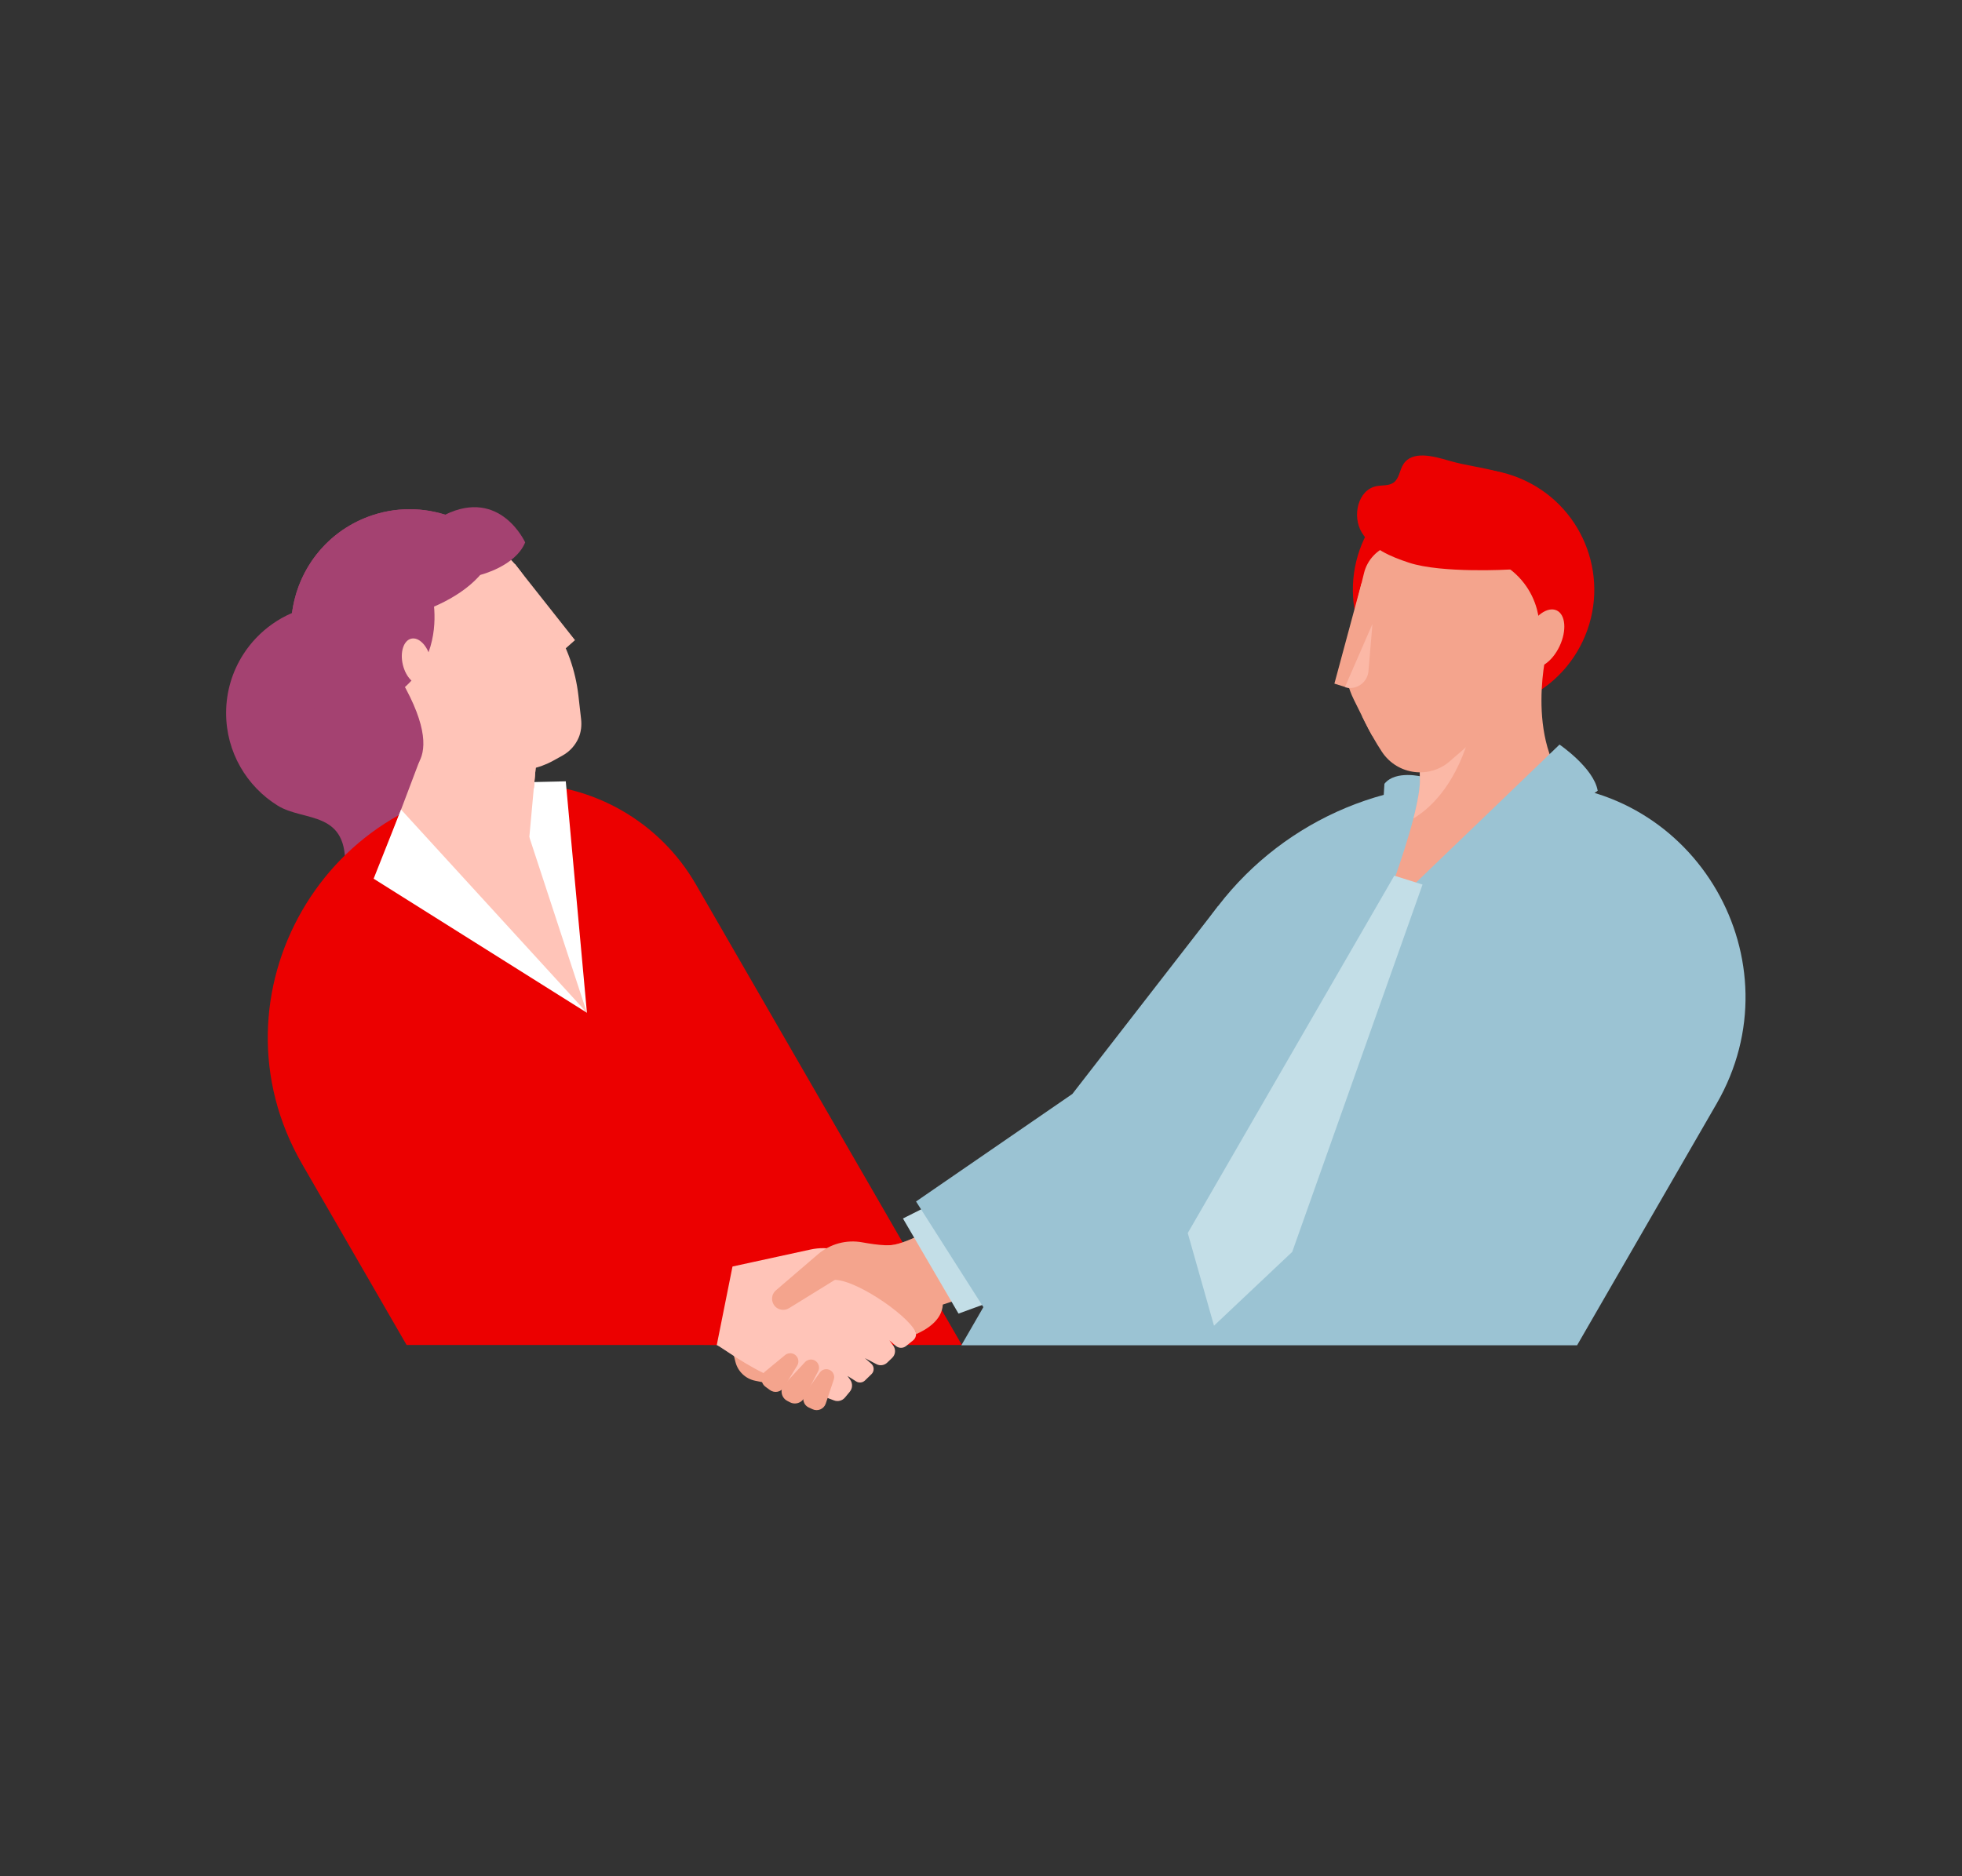 <?xml version="1.0" encoding="utf-8"?>
<!-- Generator: Adobe Illustrator 15.1.0, SVG Export Plug-In . SVG Version: 6.00 Build 0)  -->
<!DOCTYPE svg PUBLIC "-//W3C//DTD SVG 1.1//EN" "http://www.w3.org/Graphics/SVG/1.1/DTD/svg11.dtd">
<svg version="1.1" id="Capa_1" xmlns="http://www.w3.org/2000/svg" xmlns:xlink="http://www.w3.org/1999/xlink" x="0px" y="0px"
	 width="2047.35px" height="1958.33px" viewBox="0 0 2047.35 1958.33" enable-background="new 0 0 2047.35 1958.33"
	 xml:space="preserve">
<rect x="0" y="0" width="2047.35" height="1958.33" fill="#333333" stroke="none"/>
<rect fill="none" width="2047.35" height="1958.33"/>
<g>
	<path fill="#A44271" d="M522.65,864.587c0,52.418-42.503,94.921-94.921,94.921c-26.62,0-69.854-20.72-67.816-51.631
		c4.118-62.887-42.261-49.757-70.072-66.972c-32.346-20.025-53.898-55.83-53.898-96.668c0-22.524,6.548-43.51,17.861-61.164
		c7.926-12.413,18.209-23.16,30.219-31.652c6.432-4.558,13.36-8.457,20.695-11.603c0.209-0.093,0.416-0.187,0.625-0.278
		c0.764-0.312,1.516-0.625,2.279-0.914c0.636-0.266,1.273-0.509,1.908-0.74v-0.012c12.865-4.836,26.829-7.415,41.429-7.242
		c21.251,0.254,41.161,6.432,58.133,16.959c12.309,7.625,23.079,17.539,31.675,29.131c13.768,18.499,22.051,41.277,22.397,65.872
		c0.149,11.233-1.319,22.085-4.2,32.358C496.042,787.874,522.65,823.113,522.65,864.587"/>
	<path fill="#A44271" d="M506.929,751.572c-8.862,7.369-18.903,13.581-30.01,18.359c-62.864,27.095-135.84-2.071-163.015-65.132
		c-4.593-10.654-7.59-21.598-9.059-32.542c-0.462-3.355-0.775-6.71-0.973-10.019c-0.034-0.74-0.068-1.469-0.081-2.21
		c-1.804-49.676,26.481-97.617,74.758-118.418c28.31-12.193,58.642-12.991,85.944-4.407c20.095,6.294,38.536,17.665,53.274,33.295
		c0,0,0.012,0.011,0,0.011c9.74,10.297,17.861,22.444,23.785,36.222C563.929,658.651,548.24,717.352,506.929,751.572"/>
	<path fill="#EC0000" d="M315.255,1215.001L424.259,1403.8h579.439L726.122,923.026c-37.483-64.923-106.757-104.917-181.723-104.917
		h-0.001C340.714,818.109,213.411,1038.604,315.255,1215.001"/>
	<polygon fill="#FFFFFF" points="612.46,1057.084 590.386,815.502 488.303,817.806 	"/>
	<path fill="#9BC3D3" d="M1791.326,1151.912l-145.646,252.264h-642.525l244.186-422.938
		c58.287-100.955,166.004-163.146,282.576-163.146h68.68C1769.912,818.092,1876.985,1003.548,1791.326,1151.912"/>
	<path fill="#9BC3D3" d="M1444.651,818.109l-8.825,141.231h27.536l21.059-148.593
		C1484.421,810.748,1456.268,803.409,1444.651,818.109"/>
	<path fill="#F4A48D" d="M559.631,794.241l-2.619,28.565c-44.155-5.581-63.713-37.719-64.35-38.796
		c15.616,8.102,41.196,8.885,61.805,7.832L559.631,794.241z"/>
	<path fill="#FABFBF" d="M457.856,696.197c3.147,13.129-0.748,25.319-8.702,27.226c-7.953,1.907-16.953-7.19-20.102-20.32
		c-3.147-13.129,0.747-25.319,8.701-27.226S454.708,683.068,457.856,696.197"/>
	<path fill="#FFC4B8" d="M557.273,620.776c22.37,51.925,6.69,110.63-34.628,144.846c-8.858,7.364-18.903,13.581-30.006,18.364
		c-62.867,27.086-135.843-2.071-163.012-65.132c-4.592-10.657-7.59-21.602-9.064-32.553c-0.461-3.349-0.773-6.699-0.967-10.015
		c-2.721-50.463,25.677-99.514,74.674-120.624c28.31-12.197,58.645-12.988,85.944-4.411
		C513.552,561.699,542.338,586.113,557.273,620.776"/>
	<path fill="#FFC4B8" d="M559.631,794.241l-2.619,28.565l-4.65,50.961c-0.416,4.356-1.737,8.542-3.843,12.287
		c-2.104,3.721-5.041,6.977-8.615,9.497c-17.061,11.944-38.625,19.067-62.049,19.067c-19.582,0-37.843-4.969-53.287-13.56
		c-12.974-7.245-18.529-23.01-13.29-36.912c14.71-38.967,44.743-118.346,44.743-118.346l93.797,43.863l4.649,2.178L559.631,794.241z
		"/>
	<g opacity="0.5">
		<g>
			<defs>
				<rect id="SVGID_1_" x="492.665" y="784.011" width="66.971" height="38.79"/>
			</defs>
			<clipPath id="SVGID_2_">
				<use xlink:href="#SVGID_1_"  overflow="visible"/>
			</clipPath>
			<path clip-path="url(#SVGID_2_)" fill="#FFC4B8" d="M559.631,794.241l-2.619,28.565c-44.155-5.581-63.713-37.719-64.35-38.796
				c15.616,8.102,41.196,8.885,61.805,7.832L559.631,794.241z"/>
		</g>
	</g>
	<path fill="#FFC4B8" d="M478.705,566.154l58.648,22.676l40.387,63.872c14.031,22.19,22.864,47.264,25.838,73.349l2.779,24.376
		c0.768,6.728,0.055,13.626-2.661,19.83c-3.334,7.617-9.084,14.083-16.566,18.262l-9.666,5.369
		c-14.869,8.258-31.925,11.723-48.837,9.921l-95.11-10.132l-39.659-178.373L478.705,566.154z"/>
	<polygon fill="#FFC4B8" points="581.755,684.299 600.005,668.132 537.354,588.83 496.023,616.065 	"/>
	<g opacity="0.5">
		<g>
			<defs>
				<rect id="SVGID_3_" x="554.615" y="633.812" width="35.771" height="43.92"/>
			</defs>
			<clipPath id="SVGID_4_">
				<use xlink:href="#SVGID_3_"  overflow="visible"/>
			</clipPath>
			<path clip-path="url(#SVGID_4_)" fill="#FFC4B8" d="M590.386,676.653l-35.77-42.837
				C554.616,633.816,560.067,685.8,590.386,676.653"/>
		</g>
	</g>
	<polygon fill="#FFC4B8" points="849.084,1328.898 887.628,1323.394 961.668,1372.408 953.093,1392.936 863.015,1376.369 	"/>
	<path fill="#F4A48D" d="M763.235,1404.773l4.189,16.697c2.511,10.006,10.556,17.675,20.672,19.704l13.806,2.769l8.845-40.295
		L763.235,1404.773z"/>
	<path fill="#FFC4B8" d="M690.822,1311.875l73.542,10.056l81.366-17.725c9.209-2.006,18.752-1.908,27.919,0.282l52.396,12.524
		l-99.529,37.456l-32.204,41.546l-122.763-22.987L690.822,1311.875z"/>
	<path fill="#FFC4B8" d="M952.77,1399.079l-7.319,5.874c-3.135,2.529-7.643,2.445-10.683-0.181l-6.716-5.784l4.033,5.501
		c2.89,3.917,2.42,9.375-1.09,12.77l-5.199,4.988c-2.999,2.905-7.547,3.555-11.238,1.605l-12.058-6.313l6.611,5.778
		c3.281,2.862,3.421,7.92,0.293,10.948l-6.836,6.637c-2.468,2.394-6.262,2.789-9.167,0.956l-9.035-5.703l2.896,4.104
		c2.636,3.745,2.443,8.809-0.487,12.329l-5.079,6.115c-2.771,3.33-7.322,4.542-11.373,2.998
		c-11.879-4.484-37.604-14.234-62.105-23.598c-26.242-10.03-55.295-32.099-60.252-34.305c-10.244-4.553-71.838-4.689-82.772-5.022
		c-1.063-0.014-1.628-0.038-1.628-0.038s11.051-24.036,11.825-25.021c0.798-0.967,96.938-19.881,96.938-19.881l41.008-34.497
		l58.869,25.268c25.48,1.501,63.682,28.514,80.41,41.297C956.937,1389.201,957.01,1395.685,952.77,1399.079"/>
	<g opacity="0.5">
		<g>
			<defs>
				<rect id="SVGID_5_" x="665.195" y="1392.132" width="162.24" height="45.973"/>
			</defs>
			<clipPath id="SVGID_6_">
				<use xlink:href="#SVGID_5_"  overflow="visible"/>
			</clipPath>
			<path clip-path="url(#SVGID_6_)" fill="#FFC4B8" d="M813.02,1435.149c-0.448,0.21-2.167,1.288-4.802,2.955
				c-26.242-10.03-55.296-32.099-60.252-34.305c-10.244-4.552-71.838-4.689-82.771-5.022l17.385-6.646
				C682.579,1392.132,881.704,1401.634,813.02,1435.149"/>
		</g>
	</g>
	<path fill="#F4A48D" d="M1058.111,1337.328l-74.284,24.326c-0.889,16.507-17.024,26.096-27.831,30.866
		c-2.118-14.828-59.679-55.997-84.769-56.659l-47.896,29.571c-2.32,1.432-5.07,2.001-7.767,1.604
		c-9.832-1.44-13.405-13.78-5.864-20.253l22.36-19.19l21.321-18.303c12.792-10.983,29.862-15.629,46.427-12.583
		c8.034,1.454,16.645,2.723,23.696,2.984c2.472,0.105,4.755,0.07,6.749-0.111c17.36-1.584,53.309-23.12,56.406-24.457l10.674,9.299
		L1058.111,1337.328z"/>
	<g opacity="0.5">
		<g>
			<defs>
				<rect id="SVGID_7_" x="923.506" y="1275.124" width="73.829" height="27.079"/>
			</defs>
			<clipPath id="SVGID_8_">
				<use xlink:href="#SVGID_7_"  overflow="visible"/>
			</clipPath>
			<path clip-path="url(#SVGID_8_)" fill="#F4A48D" d="M997.335,1284.422c-12.693,9.64-38.312,23.497-73.766,15.282
				c-0.021,0.002-0.043-0.015-0.063-0.012c2.472,0.104,4.755,0.07,6.748-0.111c17.361-1.584,53.31-23.12,56.407-24.457
				L997.335,1284.422z"/>
		</g>
	</g>
	<path fill="#C3DEE7" d="M961.688,1262.036l-19.455,9.759l57.979,99.279l54.938-20.062c0,0-50.429-96.486-65.988-96.945
		S961.688,1262.036,961.688,1262.036"/>
	<path fill="#F4A48D" d="M844.017,1469.107l3.934,1.813c5.338,2.46,11.638-0.172,13.639-5.698l8.461-25.311
		c1.424-4.265-0.843-8.885-5.089-10.367c-3.443-1.201-7.267,0.01-9.391,2.974l-15.243,21.27
		C836.318,1458.887,838.125,1466.393,844.017,1469.107"/>
	<path fill="#F4A48D" d="M798.834,1447.481l4.568,3.362c4.767,3.509,11.515,2.188,14.608-2.858l13.868-22.622
		c2.955-4.821,0.462-11.129-4.989-12.628c-2.664-0.732-5.519-0.122-7.651,1.635l-20.939,17.252
		C793.312,1435.84,793.573,1443.609,798.834,1447.481"/>
	<path fill="#F4A48D" d="M821.526,1462.184l2.792,1.459c5.413,2.831,12.096,0.738,14.929-4.674l14.453-27.617
		c2.705-5.168-0.527-11.457-6.305-12.265c-2.731-0.382-5.477,0.594-7.353,2.616l-21.866,23.563
		C813.633,1450.681,815.262,1458.909,821.526,1462.184"/>
	<path fill="#EC0000" d="M1651.675,669.096c-29.577,62.954-104.588,90.012-167.542,60.435s-90.012-104.588-60.435-167.542
		c29.576-62.954,104.588-90.012,167.542-60.435C1654.194,531.131,1681.252,606.142,1651.675,669.096"/>
	<path fill="#F4A48D" d="M1639.812,826.002c0,0-105.07,94.95-195.16,119.979c0,0,19.5-50.119,30.23-91.669
		c4.59-17.79,7.58-34,6.74-44.04l-0.94-43.33l-0.07-3.35l9.05-5.93l125.271-82.14
		C1614.932,675.522,1589.521,772.152,1639.812,826.002"/>
	<g opacity="0.6">
		<g>
			<defs>
				<rect id="SVGID_9_" x="1474.886" y="766.941" width="57.16" height="87.37"/>
			</defs>
			<clipPath id="SVGID_10_">
				<use xlink:href="#SVGID_9_"  overflow="visible"/>
			</clipPath>
			<path clip-path="url(#SVGID_10_)" fill="#FFC4B8" d="M1532.042,772.672c-15.471,49.17-40.521,71.63-57.16,81.64
				c4.59-17.79,7.58-34,6.74-44.04l-0.94-43.33L1532.042,772.672z"/>
		</g>
	</g>
	<path fill="#F4A48D" d="M1602.49,717.03l-88.083,76.169c-21.497,20.305-56.074,16.168-72.385-8.521
		c-6.77-10.245-12.597-20.847-17.326-30.333l-11.877-23.927c-0.795-1.597-1.532-3.217-2.239-4.847
		c-2.511-5.922-4.369-12.063-5.532-18.301c-2.42-12.595-2.123-25.661,0.964-38.29l17.323-70.77
		c3.409-13.951,13.922-25.062,27.656-29.269c29.424-9.018,61.056-6.689,88.766,6.33c2.127,0.999,4.244,2.07,6.334,3.2l15.633,7.32
		c11.758,5.474,21.496,13.545,28.85,23.24c6.128,8.047,10.598,17.186,13.22,26.905c1.848,6.959,2.763,14.204,2.619,21.526
		c-0.175,9.404-2.084,18.941-5.882,28.141l6.226-5.388C1609.864,681.676,1602.49,717.03,1602.49,717.03"/>
	<polygon fill="#F4A48D" points="1420.652,608.979 1441.848,615.864 1446.258,730.374 1392.452,713.547 	"/>
	<g opacity="0.6">
		<g>
			<defs>
				<rect id="SVGID_11_" x="1403.376" y="651.281" width="28.77" height="66.83"/>
			</defs>
			<clipPath id="SVGID_12_">
				<use xlink:href="#SVGID_11_"  overflow="visible"/>
			</clipPath>
			<path clip-path="url(#SVGID_12_)" fill="#FFC4B8" d="M1403.374,717.308l28.771-66.024l-4.145,49.218
				C1426.978,712.646,1415.055,720.783,1403.374,717.308z"/>
		</g>
	</g>
	<path fill="#F4A48D" d="M1627.458,674.376c7.612-16.204,6.242-32.883-3.061-37.253c-9.303-4.371-23.017,5.222-30.629,21.425
		c-7.613,16.204-6.243,32.883,3.061,37.254C1606.132,700.173,1619.845,690.58,1627.458,674.376"/>
	<path fill="#EC0000" d="M1470.16,587.268c-18.866-6.239-38.798-14.466-49.126-31.441c-10.329-16.975-4.154-44.596,15.346-48.412
		c6.078-1.189,12.971-0.117,17.955-3.793c5.853-4.314,6.124-12.927,10.041-19.052c9.314-14.566,31.284-8.533,47.876-3.67
		c17.737,5.197,36.339,6.988,54.046,12.283c17.707,5.295,35.252,14.953,44.155,31.149c14.729,26.786-4.448,65.543-34.678,70.084
		C1575.775,594.416,1504.56,598.645,1470.16,587.268"/>
	<path fill="#F4A48D" d="M1431.881,767.957c-2.621-4.677-5.007-9.267-7.186-13.611l-3.52-7.12l29.303-1.586
		C1450.479,745.64,1443.035,762.014,1431.881,767.957"/>
	<path fill="#9BC3D3" d="M1630.698,789.729c0,0-7.881,21.02,36.466,35.434l-222.767,170.61l-8.571-36.432L1630.698,789.729z"/>
	<polygon fill="#9BC3D3" points="1270.879,945.978 1119.012,1141.82 955.903,1254.049 1027.333,1366.185 1488.189,1181.433 	"/>
	<polygon fill="#FFC4B8" points="443.447,895 612.46,1057.084 552.361,873.767 	"/>
	<polygon fill="#FFFFFF" points="612.46,1057.084 389.882,917.151 418.515,844.986 	"/>
	<polygon fill="#EC0000" points="764.364,1321.931 747.966,1403.8 480.809,1401.639 388.272,1109.873 702.942,1135.781 	"/>
	<path fill="#A44271" d="M517.769,570.498v0.011c-9.613,32.347-39.52,52.708-71.519,65.433c-12.424,4.952-25.162,8.746-37.157,11.65
		c-31.525,7.624-57.856,9.047-59.535,8.908l-30.713,2.36l-0.406,0.035l-14.646,1.133c-0.057-1.388-0.081-2.787-0.081-4.176
		c-0.011-5.379,0.324-10.735,1.007-16.034c0.047-0.382,0.093-0.752,0.15-1.122c0.22-1.655,0.486-3.298,0.775-4.928
		c7.068-39.647,33.236-75.058,72.906-92.157c28.31-12.194,58.642-12.992,85.944-4.408
		C484.589,543.497,503.03,554.868,517.769,570.498"/>
	<path fill="#A44271" d="M501.171,600.043c0,0,36.563-8.882,46.843-33.888c0,0-25.769-57.192-83.52-28.952
		C406.743,565.442,501.171,600.043,501.171,600.043"/>
	<path fill="#A44271" d="M450.338,617.206c0,0,34.759,124.47-129.112,134.33c-96.638,5.815-41.23-15.383-41.23-15.383l31.284-96.687
		l103.618-42.851L450.338,617.206z"/>
	<path fill="#FFC4B8" d="M449.18,686.942c3.147,13.129-0.748,25.319-8.701,27.226c-7.954,1.907-16.954-7.19-20.103-20.32
		c-3.147-13.129,0.748-25.319,8.701-27.226C437.031,664.715,446.031,673.813,449.18,686.942"/>
	<path fill="#9BC3D3" d="M1627.354,777.154c0,0,35.658,24.292,39.811,48.009l-203.803,134.178l-5.477-19.2L1627.354,777.154z"/>
	<polygon fill="#C3DEE7" points="1454.957,913.978 1239.422,1287.005 1266.808,1383.694 1348.446,1306.651 1484.421,923.262 	"/>
	<path fill="#A44271" d="M416.267,810.321c0,0,63.506-8.702-9.846-119.926l-81.779,50.226l36.187,69.7H416.267z"/>
</g>
</svg>
